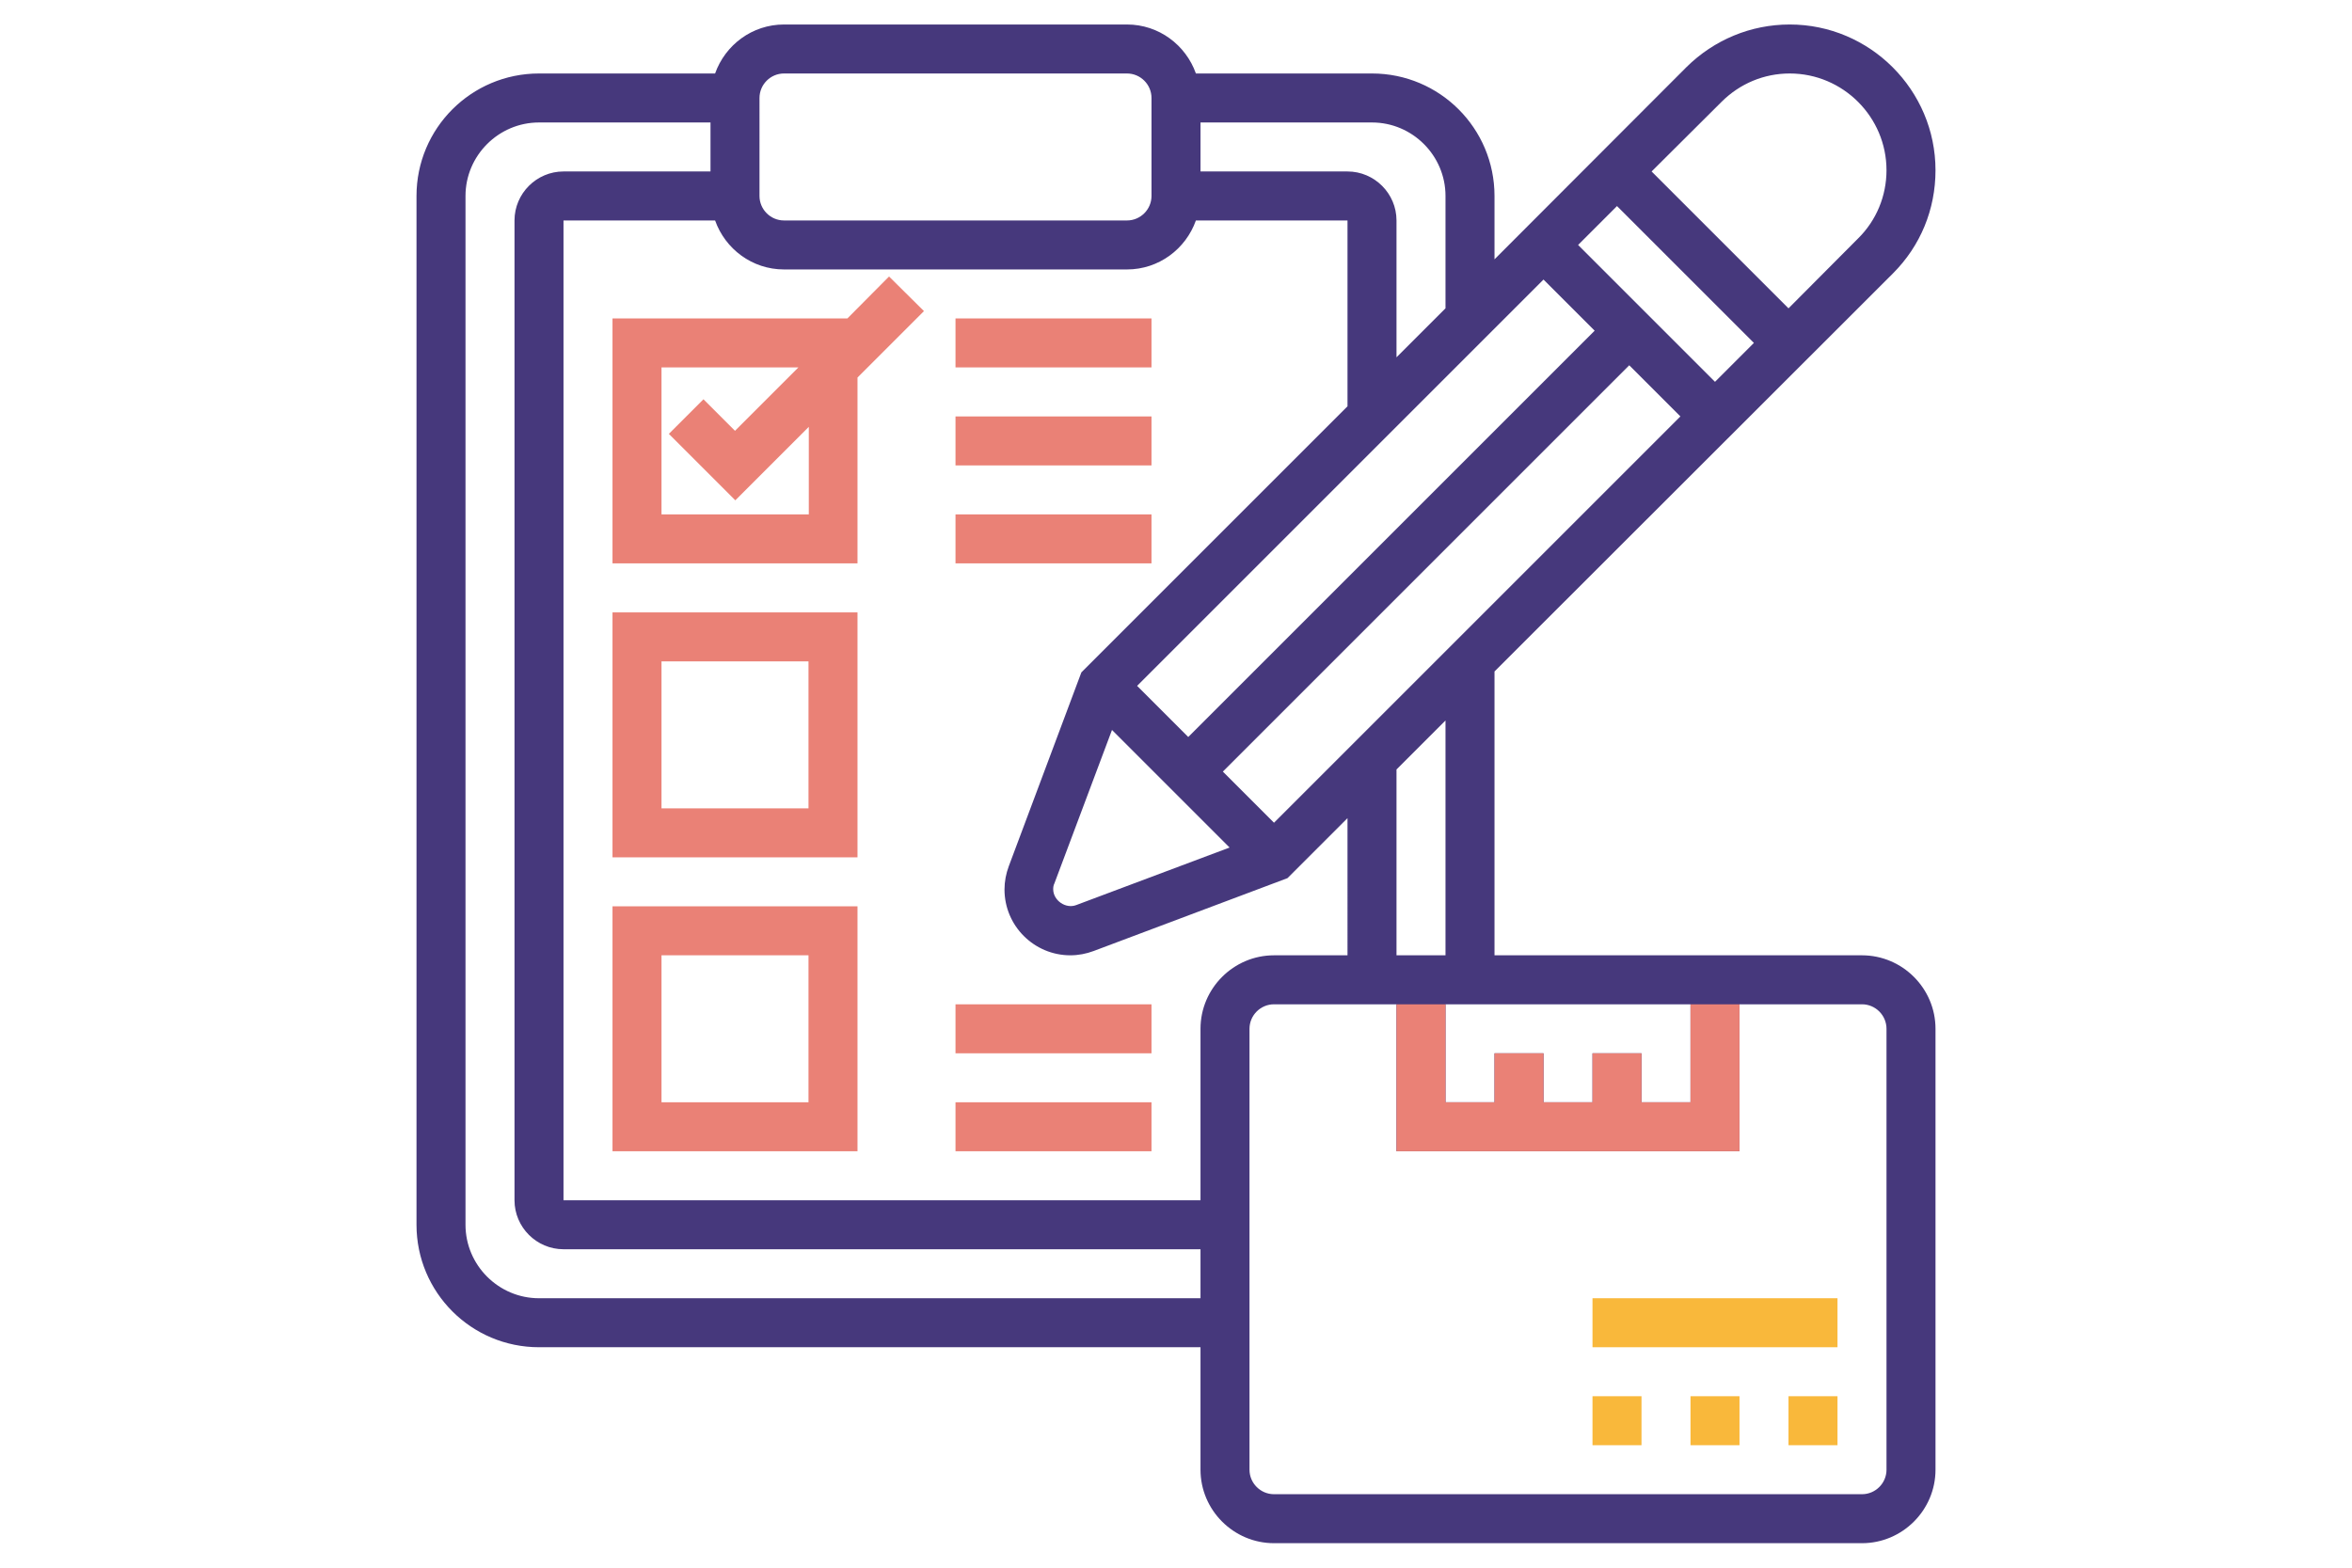 <svg version="1.1" id="icons" xmlns="http://www.w3.org/2000/svg" x="0" y="0" viewBox="0 0 768 512" xml:space="preserve"><path d="M608 312H488v-92.7l130.1-130c9-9 13.9-20.9 13.9-33.7C632 29.4 610.6 8 584.4 8c-12.7 0-24.7 5-33.7 13.9L488 84.7V64c0-22.1-17.9-40-40-40h-57.5c-3.3-9.3-12.1-16-22.5-16H256c-10.4 0-19.2 6.7-22.5 16H176c-22.1 0-40 17.9-40 40v336c0 22.1 17.9 40 40 40h216v40c0 13.2 10.8 24 24 24h192c13.2 0 24-10.8 24-24V336c0-13.2-10.8-24-24-24zm-88 32v16h-16v-16h-16v16h-16v-32h80v32h-16v-16h-16zm-128-8v56H184V72h49.5c3.3 9.3 12.1 16 22.5 16h112c10.4 0 19.2-6.7 22.5-16H440v60.7l-86.9 86.9-23.7 63.3c-.9 2.4-1.4 5-1.4 7.6 0 11.9 9.7 21.5 21.5 21.5 2.6 0 5.2-.5 7.6-1.4l63.3-23.8 19.6-19.6V312h-24c-13.2 0-24 10.8-24 24zm24-67.3L399.3 252 532 119.3l16.7 16.7L416 268.7zm-52.9-30.3l38.4 38.4-50.1 18.8c-3.4 1.3-7.5-1.5-7.5-5.2 0-.7.1-1.3.4-1.9l18.8-50.1zM515.3 80L528 67.3l44.7 44.7-12.7 12.7L515.3 80zm5.4 28L388 240.7 371.3 224 504 91.3l16.7 16.7zM472 312h-16v-60.7l16-16V312zm90.1-278.7c6-6 13.9-9.3 22.3-9.3 17.4 0 31.6 14.2 31.6 31.6 0 8.4-3.3 16.4-9.3 22.3L584 100.7 539.3 56l22.8-22.7zM472 64v36.7l-16 16V72c0-8.8-7.2-16-16-16h-48V40h56c13.2 0 24 10.8 24 24zM248 32c0-4.4 3.6-8 8-8h112c4.4 0 8 3.6 8 8v32c0 4.4-3.6 8-8 8H256c-4.4 0-8-3.6-8-8V32zm-72 392c-13.2 0-24-10.8-24-24V64c0-13.2 10.8-24 24-24h56v16h-48c-8.8 0-16 7.2-16 16v320c0 8.8 7.2 16 16 16h208v16H176zm440 56c0 4.4-3.6 8-8 8H416c-4.4 0-8-3.6-8-8V336c0-4.4 3.6-8 8-8h40v48h112v-48h40c4.4 0 8 3.6 8 8v144z" fill="#46387c"/><path d="M520 456h16v16h-16v-16zm64 0h16v16h-16v-16zm-32 0h16v16h-16v-16zm-32-32h80v16h-80v-16z" fill="#f9b83b"/><path d="M290.3 90.3L276.7 104H200v80h80v-60.7l21.7-21.7-11.4-11.3zM264 168h-48v-48h44.7L240 140.7l-10.3-10.3-11.3 11.3 21.7 21.7 24-24V168zm-64 112h80v-80h-80v80zm16-64h48v48h-48v-48zm-16 160h80v-80h-80v80zm16-64h48v48h-48v-48zm96-208h64v16h-64v-16zm0 32h64v16h-64v-16zm0 32h64v16h-64v-16zm0 160h64v16h-64v-16zm0 32h64v16h-64v-16zm144-32v48h112v-48H456zm96 32h-16v-16h-16v16h-16v-16h-16v16h-16v-32h80v32z" fill="#ea8176"/></svg>